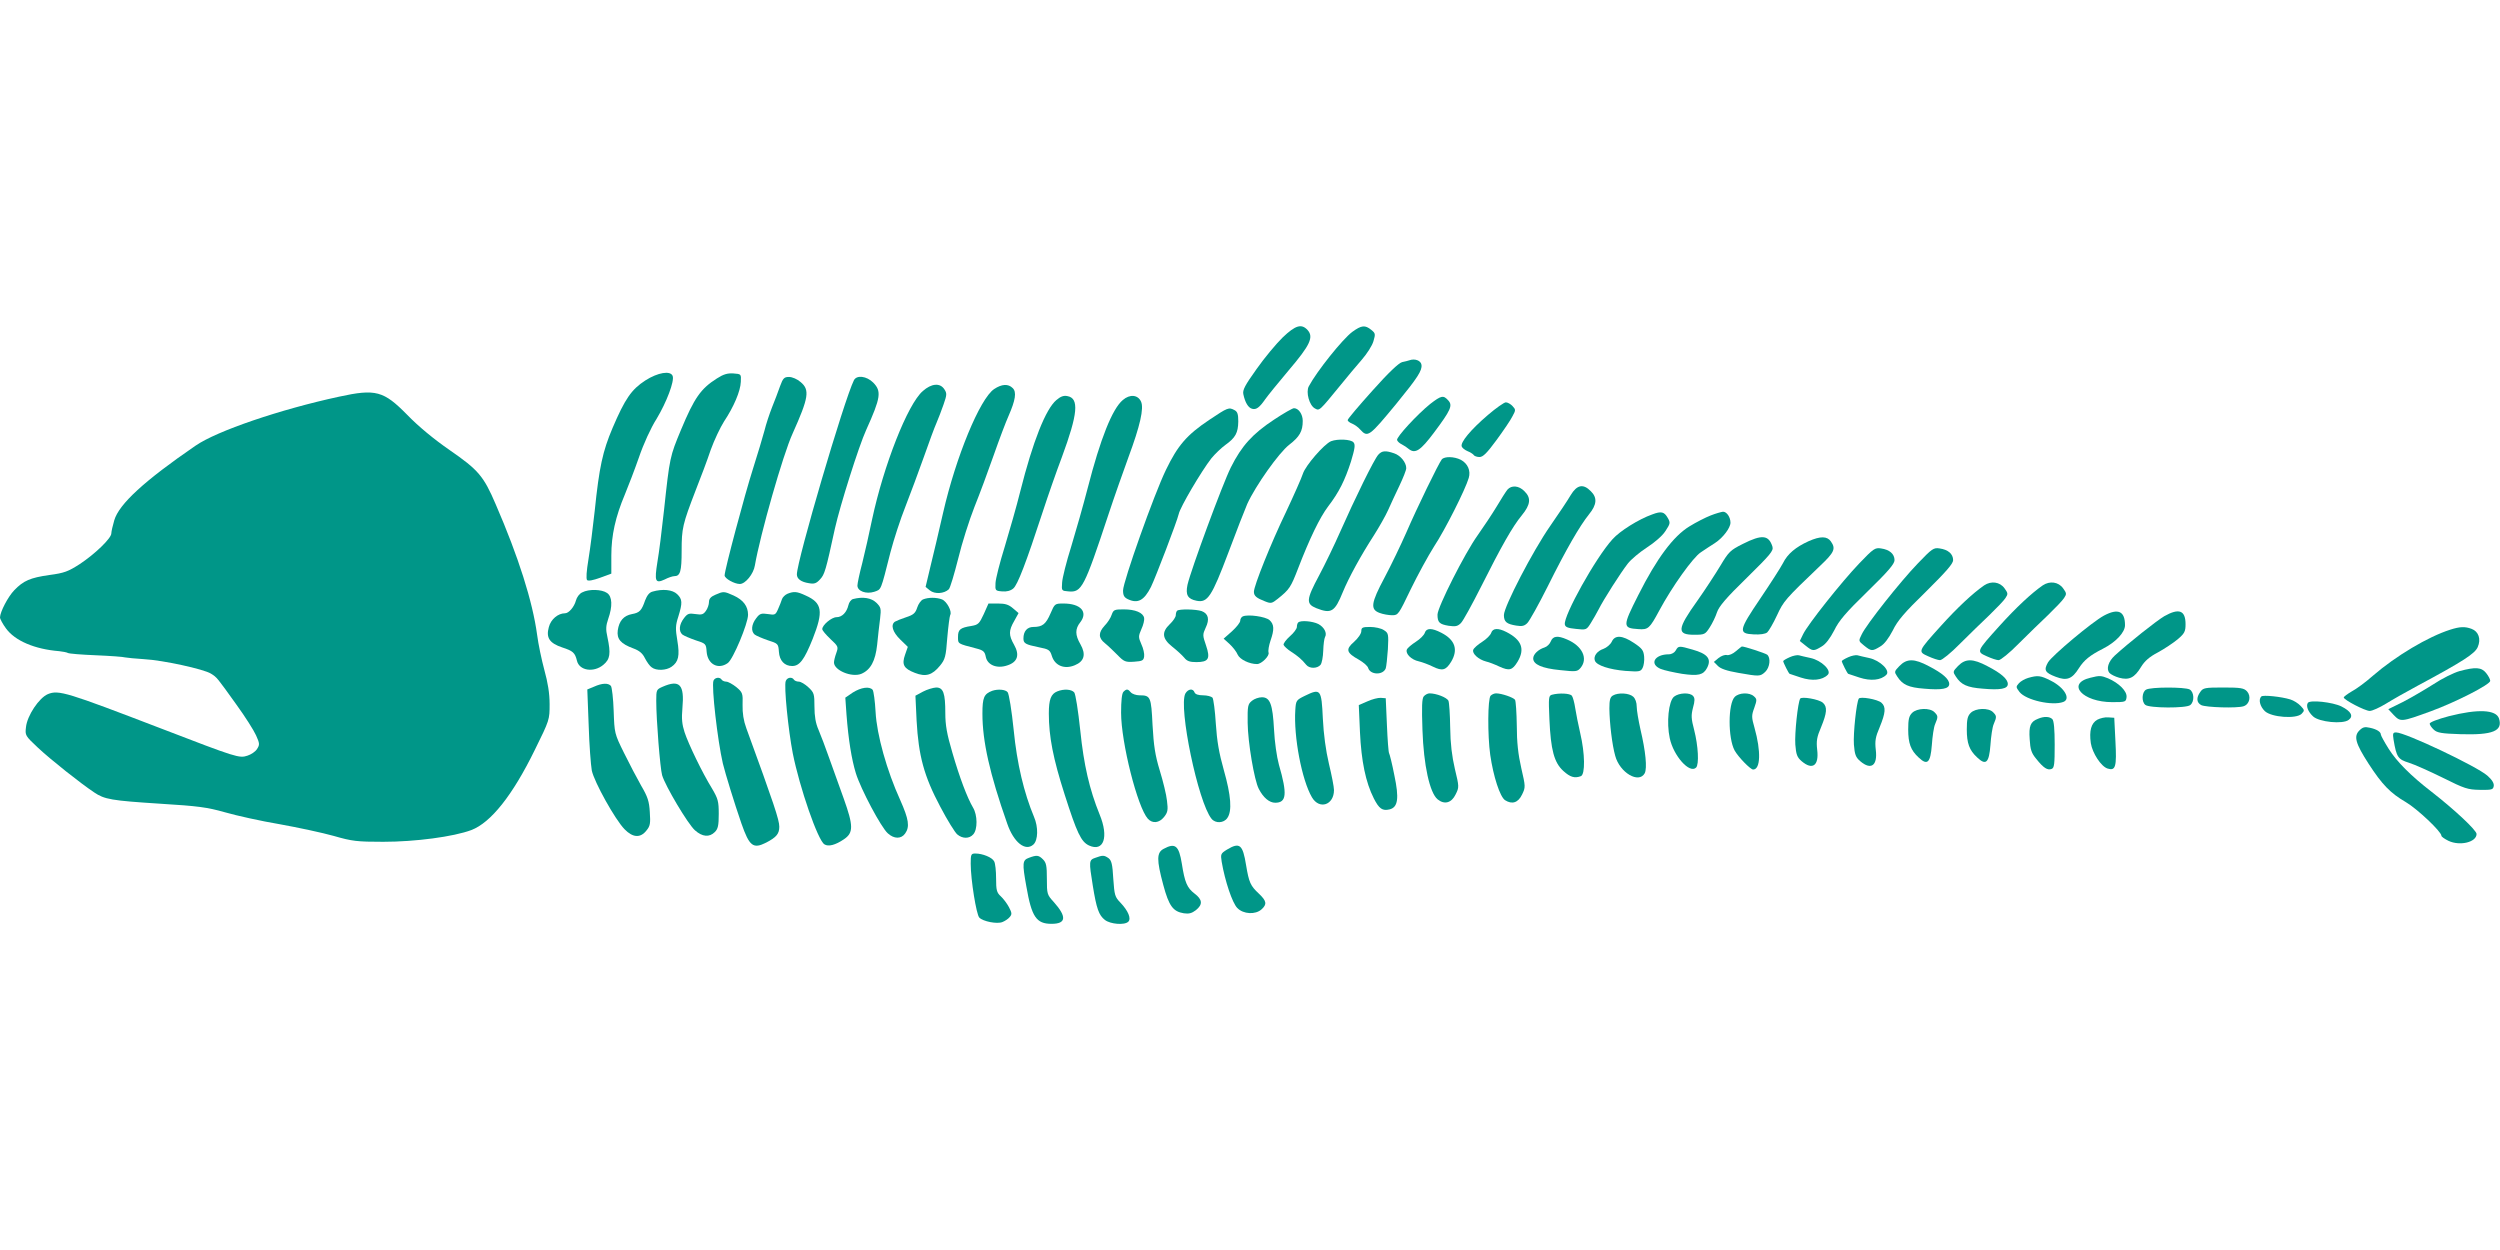 <?xml version="1.0" standalone="no"?>
<!DOCTYPE svg PUBLIC "-//W3C//DTD SVG 20010904//EN"
 "http://www.w3.org/TR/2001/REC-SVG-20010904/DTD/svg10.dtd">
<svg version="1.0" xmlns="http://www.w3.org/2000/svg"
 width="1280pt" height="640pt" viewBox="0 0 1280 640"
 preserveAspectRatio="xMidYMid meet">
<g transform="translate(0,640) scale(0.1,-0.1)"
fill="#009688" stroke="none">
<path d="M6568 4673 c-33 -32 -94 -105 -134 -162 -60 -84 -73 -108 -68 -130 9
-42 25 -69 45 -74 21 -6 38 7 67 49 12 17 66 84 121 149 109 128 128 169 96
205 -31 34 -62 25 -127 -37z"/>
<path d="M6924 4701 c-50 -37 -182 -202 -223 -279 -16 -30 3 -98 31 -113 24
-13 21 -16 133 121 33 41 81 98 108 129 26 30 53 72 59 94 11 37 10 41 -11 58
-32 26 -50 24 -97 -10z"/>
<path d="M7215 4555 c-5 -2 -22 -6 -36 -9 -17 -4 -70 -54 -152 -146 -70 -78
-127 -145 -127 -151 0 -5 10 -13 23 -18 12 -5 31 -18 41 -30 39 -43 46 -37
187 134 107 131 131 168 127 197 -3 22 -34 34 -63 23z"/>
<path d="M3304 4452 c-71 -46 -104 -94 -168 -244 -50 -118 -68 -199 -91 -423
-9 -82 -23 -194 -32 -248 -10 -60 -13 -101 -7 -107 6 -6 31 -1 67 12 l57 21 0
92 c0 104 21 199 70 315 17 41 50 127 72 190 22 65 61 151 90 196 51 85 92
193 82 219 -11 29 -76 18 -140 -23z"/>
<path d="M3670 4462 c-82 -52 -115 -99 -183 -262 -57 -137 -58 -140 -87 -410
-11 -102 -26 -222 -34 -267 -16 -100 -11 -112 37 -90 19 10 41 17 49 17 31 0
38 24 38 130 0 115 5 136 72 310 25 63 60 156 77 207 18 50 49 115 68 145 50
75 84 155 86 203 2 40 2 40 -38 43 -30 2 -51 -4 -85 -26z"/>
<path d="M3994 4423 c-9 -27 -28 -75 -41 -108 -13 -33 -31 -87 -39 -120 -9
-33 -35 -121 -59 -196 -42 -131 -145 -518 -145 -545 0 -16 50 -44 78 -44 28 0
70 51 77 95 27 157 144 568 193 675 83 185 89 224 41 264 -17 15 -43 26 -59
26 -25 0 -31 -6 -46 -47z"/>
<path d="M4372 4453 c-50 -100 -292 -924 -292 -994 0 -23 22 -39 62 -45 27 -5
38 -1 57 20 23 25 29 44 76 261 26 116 122 421 160 504 75 166 79 198 36 242
-34 34 -85 40 -99 12z"/>
<path d="M4725 4398 c-78 -67 -201 -382 -260 -658 -14 -69 -37 -169 -50 -222
-14 -53 -25 -105 -25 -116 0 -29 45 -45 86 -32 37 13 32 1 83 202 17 65 51
170 77 235 25 65 68 179 94 253 26 74 55 153 65 175 9 22 26 64 36 94 17 49
18 57 4 78 -22 34 -66 30 -110 -9z"/>
<path d="M5090 4408 c-73 -49 -196 -348 -261 -632 -21 -94 -51 -218 -65 -276
l-25 -105 22 -18 c25 -20 73 -17 97 6 7 7 28 78 48 157 19 79 57 198 83 264
27 67 71 186 99 266 28 80 62 170 76 201 35 80 42 122 21 142 -23 23 -56 21
-95 -5z"/>
<path d="M1736 4369 c-301 -65 -625 -175 -735 -251 -261 -179 -392 -299 -416
-382 -8 -27 -15 -58 -15 -67 0 -25 -84 -106 -163 -158 -58 -37 -78 -45 -154
-55 -98 -14 -133 -29 -180 -78 -32 -33 -72 -110 -73 -139 0 -8 14 -34 31 -57
46 -63 147 -106 272 -116 19 -2 39 -6 44 -9 6 -4 71 -9 144 -12 74 -3 141 -8
150 -11 9 -2 52 -6 97 -9 95 -5 306 -51 342 -74 31 -19 31 -20 130 -158 45
-62 90 -133 101 -158 19 -42 19 -48 5 -70 -8 -13 -30 -28 -49 -34 -42 -14 -55
-10 -442 139 -482 185 -525 199 -580 176 -45 -19 -106 -110 -112 -169 -5 -42
-4 -44 61 -105 66 -62 219 -183 288 -229 53 -36 89 -42 338 -58 195 -12 240
-18 332 -44 59 -17 185 -45 280 -61 95 -17 220 -44 277 -60 94 -27 118 -30
253 -30 165 0 360 26 451 60 100 38 211 177 325 410 76 154 76 155 76 235 0
55 -9 110 -27 175 -14 52 -31 133 -37 180 -23 170 -95 398 -212 668 -62 145
-89 176 -235 277 -81 56 -161 122 -218 181 -121 123 -161 134 -349 93z"/>
<path d="M5409 4352 c-55 -46 -121 -213 -185 -467 -19 -77 -56 -205 -80 -285
-25 -80 -46 -163 -47 -185 -2 -39 -1 -40 34 -43 23 -2 43 3 57 15 22 18 65
130 151 393 26 80 70 206 98 280 82 222 89 301 28 312 -19 4 -35 -2 -56 -20z"/>
<path d="M5749 4352 c-54 -45 -115 -198 -180 -451 -22 -85 -60 -219 -84 -298
-25 -79 -46 -163 -47 -186 -3 -42 -3 -42 33 -45 67 -6 80 18 204 393 29 88 76
221 103 295 59 159 80 250 64 284 -16 35 -57 39 -93 8z"/>
<path d="M7323 4332 c-66 -53 -175 -171 -170 -185 2 -7 13 -17 24 -22 12 -6
28 -17 36 -24 33 -26 60 -8 129 84 86 115 97 139 73 165 -25 28 -36 25 -92
-18z"/>
<path d="M7619 4276 c-88 -75 -143 -141 -135 -162 3 -8 16 -18 30 -24 13 -5
27 -14 31 -19 3 -6 17 -11 30 -11 18 0 38 20 88 88 35 48 72 102 81 121 17 31
17 34 0 52 -9 10 -25 19 -34 19 -9 0 -50 -29 -91 -64z"/>
<path d="M6191 4250 c-115 -77 -161 -131 -221 -255 -61 -125 -220 -574 -220
-618 0 -26 6 -36 25 -45 51 -24 83 -6 118 63 23 47 134 337 142 373 7 35 117
221 167 285 18 22 50 53 72 69 52 37 65 62 66 120 0 37 -4 50 -19 58 -30 16
-34 14 -130 -50z"/>
<path d="M6524 4252 c-111 -73 -167 -135 -222 -245 -43 -86 -205 -526 -222
-601 -11 -52 1 -73 47 -82 56 -11 77 21 162 246 40 107 84 220 97 250 43 94
162 262 215 303 53 41 69 69 69 122 0 34 -21 65 -45 65 -7 0 -53 -26 -101 -58z"/>
<path d="M6815 4141 c-36 -15 -131 -125 -144 -166 -7 -22 -46 -110 -86 -195
-78 -162 -165 -379 -165 -410 0 -21 13 -32 57 -49 30 -12 35 -11 65 13 60 48
67 59 104 155 59 153 111 261 154 318 56 73 86 134 117 230 20 67 23 86 13 98
-13 16 -81 19 -115 6z"/>
<path d="M7057 4072 c-21 -22 -122 -229 -194 -392 -30 -68 -79 -170 -109 -226
-67 -125 -68 -146 -14 -168 76 -30 94 -19 135 82 30 73 92 187 160 292 26 41
59 99 72 128 13 29 39 86 58 125 19 40 35 80 35 90 0 29 -29 65 -62 76 -44 15
-62 14 -81 -7z"/>
<path d="M7382 4048 c-17 -22 -127 -248 -181 -373 -29 -66 -79 -170 -112 -232
-70 -131 -74 -163 -26 -181 18 -7 48 -12 65 -12 31 0 33 4 95 133 35 72 89
171 120 220 55 83 160 291 177 350 11 37 -5 74 -41 93 -34 17 -83 18 -97 2z"/>
<path d="M7718 3893 c-8 -10 -33 -49 -56 -88 -23 -38 -67 -104 -96 -145 -66
-92 -206 -369 -206 -407 0 -40 10 -49 57 -57 35 -5 46 -3 63 14 11 11 56 93
101 182 106 211 163 312 211 370 45 55 48 89 13 123 -28 29 -66 32 -87 8z"/>
<path d="M8042 3865 c-15 -26 -62 -96 -105 -158 -88 -126 -237 -413 -237 -456
0 -35 14 -46 63 -54 30 -5 42 -2 57 13 11 11 58 95 104 187 96 193 164 310
212 370 40 49 43 85 9 118 -39 40 -71 33 -103 -20z"/>
<path d="M8459 3766 c-68 -24 -166 -85 -203 -127 -86 -94 -252 -393 -244 -436
2 -14 16 -19 57 -23 53 -6 54 -5 76 30 12 19 30 51 40 70 25 50 113 188 149
234 16 21 60 58 97 82 40 26 80 60 96 85 25 38 26 43 12 67 -18 32 -33 36 -80
18z"/>
<path d="M8759 3761 c-26 -10 -75 -35 -109 -56 -82 -50 -167 -163 -262 -352
-81 -160 -81 -169 0 -174 51 -4 58 3 108 96 65 121 172 271 212 297 20 14 53
35 73 48 40 26 79 77 79 104 0 28 -19 56 -38 56 -9 -1 -38 -9 -63 -19z"/>
<path d="M8923 3615 c-64 -32 -72 -40 -115 -112 -26 -43 -78 -123 -117 -178
-105 -147 -107 -175 -16 -175 52 0 56 2 79 38 13 20 30 55 37 77 10 30 47 74
152 176 122 120 138 139 132 160 -19 60 -53 64 -152 14z"/>
<path d="M9260 3629 c-66 -30 -108 -65 -131 -112 -12 -23 -64 -104 -116 -181
-111 -164 -114 -180 -35 -184 34 -2 60 2 70 10 8 7 31 46 50 87 34 74 43 84
221 254 74 70 81 88 55 125 -19 27 -53 28 -114 1z"/>
<path d="M9520 3516 c-91 -95 -264 -313 -288 -363 l-17 -35 30 -24 c36 -29 41
-29 82 -4 21 12 43 42 64 82 24 50 60 92 170 199 106 103 139 142 139 161 0
32 -26 54 -69 60 -31 5 -39 -1 -111 -76z"/>
<path d="M9820 3516 c-90 -93 -264 -313 -288 -364 -17 -34 -17 -34 13 -58 36
-29 41 -29 82 -4 21 12 43 42 64 82 24 50 60 92 170 199 104 103 139 143 139
161 0 32 -26 54 -69 60 -31 5 -39 -1 -111 -76z"/>
<path d="M10159 3403 c-59 -41 -137 -114 -221 -207 -120 -133 -119 -132 -66
-156 24 -11 51 -20 61 -20 10 0 56 37 101 83 45 45 113 111 151 147 37 36 75
75 83 88 14 21 13 25 -5 50 -24 33 -68 39 -104 15z"/>
<path d="M10459 3403 c-59 -41 -137 -114 -221 -207 -120 -133 -119 -132 -66
-156 24 -11 51 -20 61 -20 10 0 56 37 101 83 45 45 113 111 151 147 37 36 75
75 83 88 14 21 13 25 -5 50 -24 33 -68 39 -104 15z"/>
<path d="M2981 3367 c-14 -6 -28 -25 -32 -41 -9 -34 -37 -66 -56 -66 -36 0
-73 -31 -83 -71 -15 -54 3 -82 69 -104 55 -18 65 -27 75 -68 12 -51 86 -62
135 -21 35 29 39 57 21 142 -9 39 -8 58 4 93 23 65 21 115 -6 133 -27 19 -93
21 -127 3z"/>
<path d="M3341 3371 c-16 -4 -28 -19 -38 -45 -18 -52 -28 -63 -67 -70 -43 -8
-66 -35 -73 -83 -6 -45 15 -69 80 -93 30 -11 47 -25 59 -50 10 -19 25 -41 35
-47 23 -18 74 -16 101 3 36 25 43 56 30 134 -10 60 -10 77 5 123 22 71 21 89
-6 115 -24 23 -74 28 -126 13z"/>
<path d="M3663 3355 c-24 -10 -33 -21 -33 -37 0 -13 -7 -34 -16 -46 -13 -18
-21 -21 -53 -16 -33 5 -41 3 -59 -21 -25 -32 -28 -67 -8 -84 8 -6 38 -19 67
-29 53 -17 54 -18 57 -59 5 -64 59 -93 108 -58 27 18 104 203 104 247 0 44
-24 76 -74 99 -49 22 -52 22 -93 4z"/>
<path d="M4032 3360 c-12 -5 -25 -18 -28 -27 -3 -10 -12 -33 -20 -51 -13 -30
-16 -32 -52 -26 -34 5 -42 3 -60 -21 -25 -32 -28 -67 -8 -84 8 -6 38 -19 67
-29 53 -17 54 -18 57 -59 3 -46 29 -73 68 -73 38 0 62 32 105 139 56 142 49
184 -36 222 -45 21 -60 22 -93 9z"/>
<path d="M4368 3333 c-10 -2 -21 -17 -24 -31 -9 -38 -33 -62 -61 -62 -25 0
-73 -40 -73 -61 0 -7 19 -29 42 -51 40 -37 41 -40 30 -71 -7 -19 -12 -40 -12
-49 0 -40 91 -78 140 -58 47 20 72 65 81 149 4 42 11 102 15 133 6 52 5 58
-19 82 -26 25 -69 32 -119 19z"/>
<path d="M4726 3331 c-10 -4 -24 -23 -30 -42 -9 -28 -19 -37 -56 -49 -25 -8
-51 -19 -58 -23 -23 -16 -12 -53 27 -91 l39 -38 -14 -40 c-18 -51 -7 -71 50
-93 56 -22 89 -12 129 37 26 32 30 46 37 142 5 58 12 111 15 117 11 17 -17 70
-42 80 -28 11 -70 11 -97 0z"/>
<path d="M5037 3256 c-23 -50 -29 -55 -64 -61 -57 -9 -68 -18 -68 -56 0 -36
-3 -34 93 -59 36 -9 44 -16 49 -42 8 -43 57 -63 110 -45 53 17 65 53 35 106
-28 49 -28 72 1 122 l22 40 -28 24 c-22 19 -39 25 -77 25 l-49 0 -24 -54z"/>
<path d="M5379 3260 c-24 -56 -42 -70 -88 -70 -32 0 -51 -22 -51 -59 0 -25 10
-31 79 -45 52 -10 57 -14 67 -46 16 -49 65 -68 117 -46 49 20 58 56 29 107
-28 48 -28 79 -1 113 41 53 2 96 -86 96 -44 0 -45 -1 -66 -50z"/>
<path d="M5692 3253 c-5 -16 -21 -41 -36 -56 -33 -36 -33 -63 1 -90 15 -12 43
-39 64 -60 34 -35 41 -38 86 -35 42 3 48 6 51 27 2 13 -4 41 -14 62 -16 37
-16 41 0 78 10 21 16 47 14 57 -5 27 -45 44 -105 44 -47 0 -52 -2 -61 -27z"/>
<path d="M6027 3273 c-4 -3 -7 -14 -7 -23 0 -9 -13 -29 -30 -45 -44 -42 -40
-75 13 -117 23 -18 50 -43 60 -55 14 -18 29 -23 62 -23 63 0 73 17 50 85 -18
52 -18 56 -2 91 21 43 14 72 -20 85 -28 10 -116 12 -126 2z"/>
<path d="M10772 3248 c-61 -33 -266 -205 -286 -239 -23 -40 -16 -53 39 -74 57
-22 84 -12 119 44 27 42 57 66 122 99 67 34 114 84 114 121 0 72 -35 88 -108
49z"/>
<path d="M11081 3245 c-39 -23 -183 -137 -254 -202 -32 -30 -44 -67 -27 -88 7
-8 29 -19 50 -25 51 -14 79 0 112 55 19 31 43 52 87 75 33 18 78 48 101 67 35
30 40 40 40 77 0 71 -33 84 -109 41z"/>
<path d="M6363 3244 c-7 -3 -13 -13 -13 -22 0 -9 -19 -33 -42 -54 l-43 -38 30
-27 c17 -16 36 -40 42 -55 11 -24 59 -48 99 -48 23 0 65 42 59 59 -3 10 2 37
10 61 20 57 19 83 -5 105 -20 18 -111 31 -137 19z"/>
<path d="M6647 3213 c-4 -3 -7 -14 -7 -23 0 -9 -16 -31 -36 -48 -20 -18 -34
-37 -32 -44 3 -7 20 -23 39 -35 34 -22 53 -38 77 -67 16 -20 56 -20 73 0 7 8
13 41 14 73 1 31 5 62 9 69 12 20 -4 51 -34 67 -30 15 -91 20 -103 8z"/>
<path d="M6970 3169 c0 -13 -16 -36 -37 -55 -45 -39 -40 -56 25 -92 22 -13 44
-31 47 -42 11 -36 76 -38 90 -2 3 9 8 54 11 98 4 78 3 83 -21 98 -13 9 -45 16
-70 16 -39 0 -45 -3 -45 -21z"/>
<path d="M12545 3176 c-113 -36 -278 -134 -396 -236 -36 -32 -85 -68 -108 -80
-22 -13 -41 -27 -41 -31 0 -12 109 -69 133 -69 13 0 50 17 83 37 32 20 106 62
164 93 233 125 292 164 306 197 18 41 4 80 -31 93 -34 13 -60 12 -110 -4z"/>
<path d="M7295 3160 c-4 -12 -24 -32 -46 -46 -22 -14 -43 -32 -46 -40 -8 -21
23 -52 61 -60 17 -4 50 -16 72 -27 49 -24 67 -19 94 25 37 62 20 112 -50 148
-50 26 -77 25 -85 0z"/>
<path d="M7635 3160 c-4 -12 -24 -32 -46 -46 -22 -14 -43 -32 -46 -41 -7 -19
27 -50 66 -60 14 -3 45 -15 68 -26 51 -23 66 -19 93 25 39 65 21 112 -57 152
-43 22 -70 20 -78 -4z"/>
<path d="M7940 3116 c-5 -13 -19 -27 -32 -31 -32 -10 -58 -35 -58 -56 0 -31
45 -51 138 -60 82 -9 88 -8 105 12 39 48 8 112 -70 145 -48 21 -72 18 -83 -10z"/>
<path d="M8252 3114 c-7 -14 -26 -30 -42 -36 -33 -11 -53 -38 -44 -61 9 -24
74 -45 156 -52 71 -5 78 -4 88 15 6 11 10 38 8 58 -3 32 -10 42 -52 70 -60 40
-98 42 -114 6z"/>
<path d="M8580 3070 c-6 -11 -21 -20 -35 -20 -74 0 -102 -50 -42 -75 17 -7 67
-18 109 -25 83 -12 109 -6 128 30 24 46 4 72 -74 94 -69 20 -73 20 -86 -4z"/>
<path d="M8888 3066 c-16 -14 -35 -22 -46 -20 -10 3 -29 -4 -43 -15 l-24 -20
20 -20 c14 -15 47 -26 105 -36 108 -19 112 -19 138 5 24 23 29 72 10 88 -11 8
-118 43 -130 42 -1 0 -15 -11 -30 -24z"/>
<path d="M9163 3035 c-18 -8 -33 -17 -33 -20 0 -7 29 -65 33 -65 1 0 27 -9 57
-19 58 -19 110 -14 138 14 22 21 -32 74 -88 86 -25 5 -52 12 -60 14 -8 2 -30
-2 -47 -10z"/>
<path d="M9463 3035 c-18 -8 -33 -17 -33 -20 0 -7 29 -65 33 -65 1 0 27 -9 57
-19 58 -19 110 -14 138 14 22 21 -32 74 -88 86 -25 5 -52 12 -60 14 -8 2 -30
-2 -47 -10z"/>
<path d="M9725 2990 c-27 -28 -27 -30 -11 -54 27 -42 58 -56 138 -62 90 -8
128 -1 128 24 0 25 -34 55 -104 91 -75 40 -113 40 -151 1z"/>
<path d="M10025 2990 c-27 -28 -27 -30 -11 -54 27 -42 58 -56 138 -62 90 -8
128 -1 128 24 0 25 -34 55 -104 91 -75 40 -113 40 -151 1z"/>
<path d="M12593 2964 c-29 -8 -90 -38 -135 -68 -46 -29 -116 -70 -157 -91
l-73 -36 28 -30 c35 -36 38 -36 189 19 126 46 305 137 305 156 0 8 -9 25 -21
40 -24 30 -54 32 -136 10z"/>
<path d="M10384 2929 c-17 -5 -38 -17 -47 -27 -16 -18 -16 -20 3 -45 33 -42
168 -72 224 -51 40 15 6 74 -64 109 -53 27 -67 28 -116 14z"/>
<path d="M10703 2930 c-126 -30 -41 -125 112 -125 68 0 70 1 73 26 3 30 -39
72 -95 96 -35 14 -43 15 -90 3z"/>
<path d="M3653 2915 c-11 -29 21 -307 48 -424 13 -53 59 -203 95 -307 41 -117
60 -132 127 -98 52 27 67 45 67 81 0 35 -27 116 -169 505 -14 38 -20 77 -19
119 2 59 0 64 -32 91 -19 15 -42 28 -52 28 -9 0 -20 5 -23 10 -9 15 -35 12
-42 -5z"/>
<path d="M4023 2913 c-10 -25 13 -251 36 -370 35 -175 128 -445 162 -466 20
-13 56 -4 100 26 49 33 49 68 -1 208 -23 63 -56 157 -75 209 -18 52 -43 117
-54 143 -15 34 -21 70 -21 119 0 65 -2 72 -31 99 -17 16 -39 29 -49 29 -11 0
-22 5 -25 10 -10 16 -35 12 -42 -7z"/>
<path d="M3041 2884 l-34 -14 7 -183 c3 -100 11 -204 16 -232 12 -58 119 -251
168 -301 42 -43 81 -46 112 -6 19 23 21 36 17 94 -3 55 -11 79 -44 135 -21 37
-61 113 -88 168 -49 99 -49 101 -53 215 -2 63 -9 121 -14 128 -14 16 -45 15
-87 -4z"/>
<path d="M3393 2884 c-32 -14 -33 -16 -33 -72 0 -99 20 -346 30 -381 16 -55
132 -250 168 -282 38 -34 74 -37 102 -9 16 16 20 33 20 93 0 64 -4 78 -34 129
-50 81 -121 228 -141 289 -13 40 -16 69 -11 124 11 120 -14 147 -101 109z"/>
<path d="M4366 2854 l-38 -26 6 -86 c10 -130 26 -229 48 -301 25 -81 130 -279
164 -308 32 -29 68 -29 88 -1 25 35 19 73 -25 172 -68 149 -120 334 -126 451
-3 55 -10 106 -15 113 -16 19 -59 13 -102 -14z"/>
<path d="M4726 2859 l-39 -21 6 -128 c10 -180 38 -284 121 -440 36 -69 76
-133 87 -142 27 -23 62 -23 82 0 23 25 22 99 -1 137 -30 51 -69 154 -106 282
-28 95 -36 140 -36 202 0 102 -10 131 -47 131 -16 -1 -46 -10 -67 -21z"/>
<path d="M10988 2869 c-22 -12 -24 -62 -4 -78 20 -17 210 -18 230 -1 23 18 20
67 -3 80 -25 13 -201 13 -223 -1z"/>
<path d="M11266 2858 c-22 -30 -20 -55 4 -68 23 -12 184 -17 217 -6 31 10 40
51 18 76 -16 17 -32 20 -121 20 -95 0 -104 -2 -118 -22z"/>
<path d="M5080 2863 c-42 -16 -50 -34 -50 -117 0 -141 37 -307 127 -563 33
-96 93 -144 134 -107 24 22 26 89 3 142 -51 122 -87 271 -104 445 -10 98 -24
185 -31 193 -11 14 -50 17 -79 7z"/>
<path d="M5413 2860 c-32 -13 -43 -41 -43 -113 0 -118 22 -231 81 -415 63
-197 84 -242 125 -261 75 -34 102 43 54 159 -52 128 -81 254 -99 430 -11 103
-24 186 -31 195 -14 16 -53 19 -87 5z"/>
<path d="M5752 2858 c-8 -8 -12 -46 -12 -107 0 -153 84 -484 137 -543 24 -26
58 -22 83 9 19 24 21 36 15 83 -3 30 -20 100 -37 155 -24 79 -31 127 -37 233
-7 145 -10 152 -67 152 -17 0 -37 7 -44 15 -15 18 -22 19 -38 3z"/>
<path d="M6069 2849 c-36 -69 65 -556 134 -641 20 -25 63 -23 81 4 25 35 19
115 -18 245 -25 89 -35 148 -41 238 -4 66 -12 126 -17 133 -6 6 -27 12 -48 12
-24 0 -40 5 -44 15 -8 22 -33 18 -47 -6z"/>
<path d="M6680 2837 c-43 -21 -45 -24 -48 -72 -9 -136 33 -358 85 -447 38 -65
113 -40 113 37 0 16 -12 77 -26 135 -16 68 -27 150 -31 230 -7 152 -11 157
-93 117z"/>
<path d="M7290 2835 c-10 -11 -11 -54 -7 -173 6 -179 37 -322 78 -355 35 -28
71 -18 92 26 18 36 18 39 -4 130 -15 65 -23 128 -24 212 -1 66 -5 128 -9 137
-8 17 -62 38 -97 38 -9 0 -22 -7 -29 -15z"/>
<path d="M7632 2838 c-15 -15 -16 -203 -2 -303 16 -111 50 -215 76 -232 36
-23 67 -13 87 29 18 37 18 40 -4 135 -16 70 -23 133 -23 218 -1 66 -5 125 -9
132 -8 12 -69 33 -97 33 -9 0 -21 -5 -28 -12z"/>
<path d="M7946 2843 c-17 -5 -18 -13 -13 -126 7 -157 24 -221 71 -264 35 -32
58 -39 90 -27 23 9 21 117 -3 219 -10 44 -22 103 -26 130 -4 28 -12 56 -17 63
-10 12 -64 15 -102 5z"/>
<path d="M8258 2839 c-14 -8 -18 -23 -18 -67 1 -75 14 -186 30 -242 23 -86
121 -144 151 -89 13 26 5 111 -22 225 -10 45 -19 97 -19 116 0 21 -7 41 -18
51 -21 19 -77 22 -104 6z"/>
<path d="M8571 2833 c-28 -23 -39 -133 -22 -212 19 -91 102 -184 135 -151 16
16 11 111 -10 193 -15 57 -16 74 -6 113 10 35 10 50 1 60 -16 20 -73 17 -98
-3z"/>
<path d="M8882 2832 c-35 -35 -35 -211 -1 -274 18 -33 81 -98 95 -98 38 0 41
93 7 214 -15 53 -16 62 -1 102 14 40 14 45 -2 59 -23 21 -76 19 -98 -3z"/>
<path d="M11578 2834 c-16 -15 -7 -51 18 -75 34 -32 160 -41 188 -14 16 17 16
19 -5 41 -12 13 -36 28 -53 33 -45 14 -140 24 -148 15z"/>
<path d="M6410 2812 c-21 -17 -23 -26 -22 -113 1 -99 34 -295 57 -338 23 -45
54 -71 84 -71 58 0 63 43 19 195 -11 40 -22 117 -25 180 -7 129 -20 165 -62
165 -16 0 -39 -8 -51 -18z"/>
<path d="M7001 2809 l-44 -19 6 -138 c7 -149 29 -257 71 -340 27 -53 44 -65
81 -56 43 11 49 57 24 175 -11 57 -24 108 -27 113 -3 5 -8 70 -11 145 l-6 136
-25 2 c-14 1 -45 -7 -69 -18z"/>
<path d="M9217 2823 c-12 -19 -29 -179 -25 -235 4 -51 9 -65 32 -85 56 -48 90
-23 80 58 -5 45 -2 65 20 116 30 73 33 104 9 125 -20 18 -109 33 -116 21z"/>
<path d="M9517 2823 c-12 -19 -29 -179 -25 -235 4 -51 9 -65 32 -85 56 -48 90
-23 80 58 -5 45 -2 65 20 116 30 73 33 104 9 125 -20 18 -109 33 -116 21z"/>
<path d="M11816 2801 c-10 -16 1 -45 27 -69 31 -29 152 -41 182 -18 26 19 13
44 -37 69 -44 22 -162 35 -172 18z"/>
<path d="M9790 2750 c-16 -16 -20 -33 -20 -85 0 -71 13 -106 53 -143 45 -43
61 -28 68 63 3 44 10 93 17 108 16 37 15 42 -4 61 -23 23 -89 21 -114 -4z"/>
<path d="M10090 2750 c-16 -16 -20 -33 -20 -85 0 -71 13 -106 53 -143 45 -43
61 -28 68 63 3 44 10 93 17 108 16 37 15 42 -4 61 -23 23 -89 21 -114 -4z"/>
<path d="M12538 2733 c-57 -15 -98 -31 -98 -38 0 -6 9 -20 21 -31 17 -16 40
-20 137 -23 165 -5 217 16 197 80 -15 46 -108 50 -257 12z"/>
<path d="M10435 2720 c-39 -15 -48 -36 -43 -105 3 -53 9 -71 34 -101 37 -46
57 -59 78 -51 14 5 16 24 16 125 0 78 -4 122 -12 130 -14 14 -43 15 -73 2z"/>
<path d="M10738 2715 c-31 -18 -42 -56 -33 -120 8 -51 53 -120 86 -130 41 -13
47 9 40 140 l-6 120 -30 2 c-16 2 -42 -4 -57 -12z"/>
<path d="M12080 2660 c-30 -30 -20 -66 47 -170 70 -108 111 -150 191 -197 58
-34 182 -151 182 -172 0 -5 16 -16 36 -26 59 -28 144 -7 144 35 0 19 -111 123
-229 215 -109 84 -180 156 -221 221 -22 35 -40 68 -40 73 0 14 -22 28 -57 35
-25 6 -36 3 -53 -14z"/>
<path d="M12255 2613 c15 -90 23 -101 78 -118 29 -9 107 -44 174 -77 112 -56
128 -61 190 -62 62 -1 68 1 71 20 2 14 -9 32 -33 53 -55 48 -420 221 -467 221
-16 0 -18 -5 -13 -37z"/>
<path d="M5958 2054 c-36 -19 -37 -55 -2 -185 29 -108 50 -136 105 -145 26 -4
41 0 62 16 36 29 34 54 -7 85 -38 29 -50 57 -65 153 -15 93 -34 108 -93 76z"/>
<path d="M6282 2050 c-32 -20 -33 -23 -27 -62 17 -100 55 -212 80 -237 31 -32
93 -35 124 -7 29 26 26 43 -13 80 -44 41 -51 57 -66 146 -17 107 -33 119 -98
80z"/>
<path d="M4970 1978 c0 -82 29 -261 44 -276 19 -20 91 -34 118 -23 13 5 30 16
38 26 12 14 11 21 -4 50 -10 19 -29 44 -42 56 -21 19 -24 32 -24 91 0 38 -4
78 -10 88 -10 20 -59 40 -96 40 -22 0 -24 -4 -24 -52z"/>
<path d="M5268 2008 c-33 -12 -35 -26 -13 -147 27 -156 51 -191 129 -191 75 0
79 36 11 112 -34 37 -35 41 -35 118 0 67 -3 83 -20 100 -22 22 -32 23 -72 8z"/>
<path d="M5608 2008 c-33 -11 -33 -18 -13 -142 19 -118 31 -152 62 -176 28
-22 101 -28 120 -9 16 16 -1 56 -40 97 -29 30 -31 38 -37 123 -4 74 -9 93 -24
105 -23 16 -30 16 -68 2z"/>
</g>
</svg>
